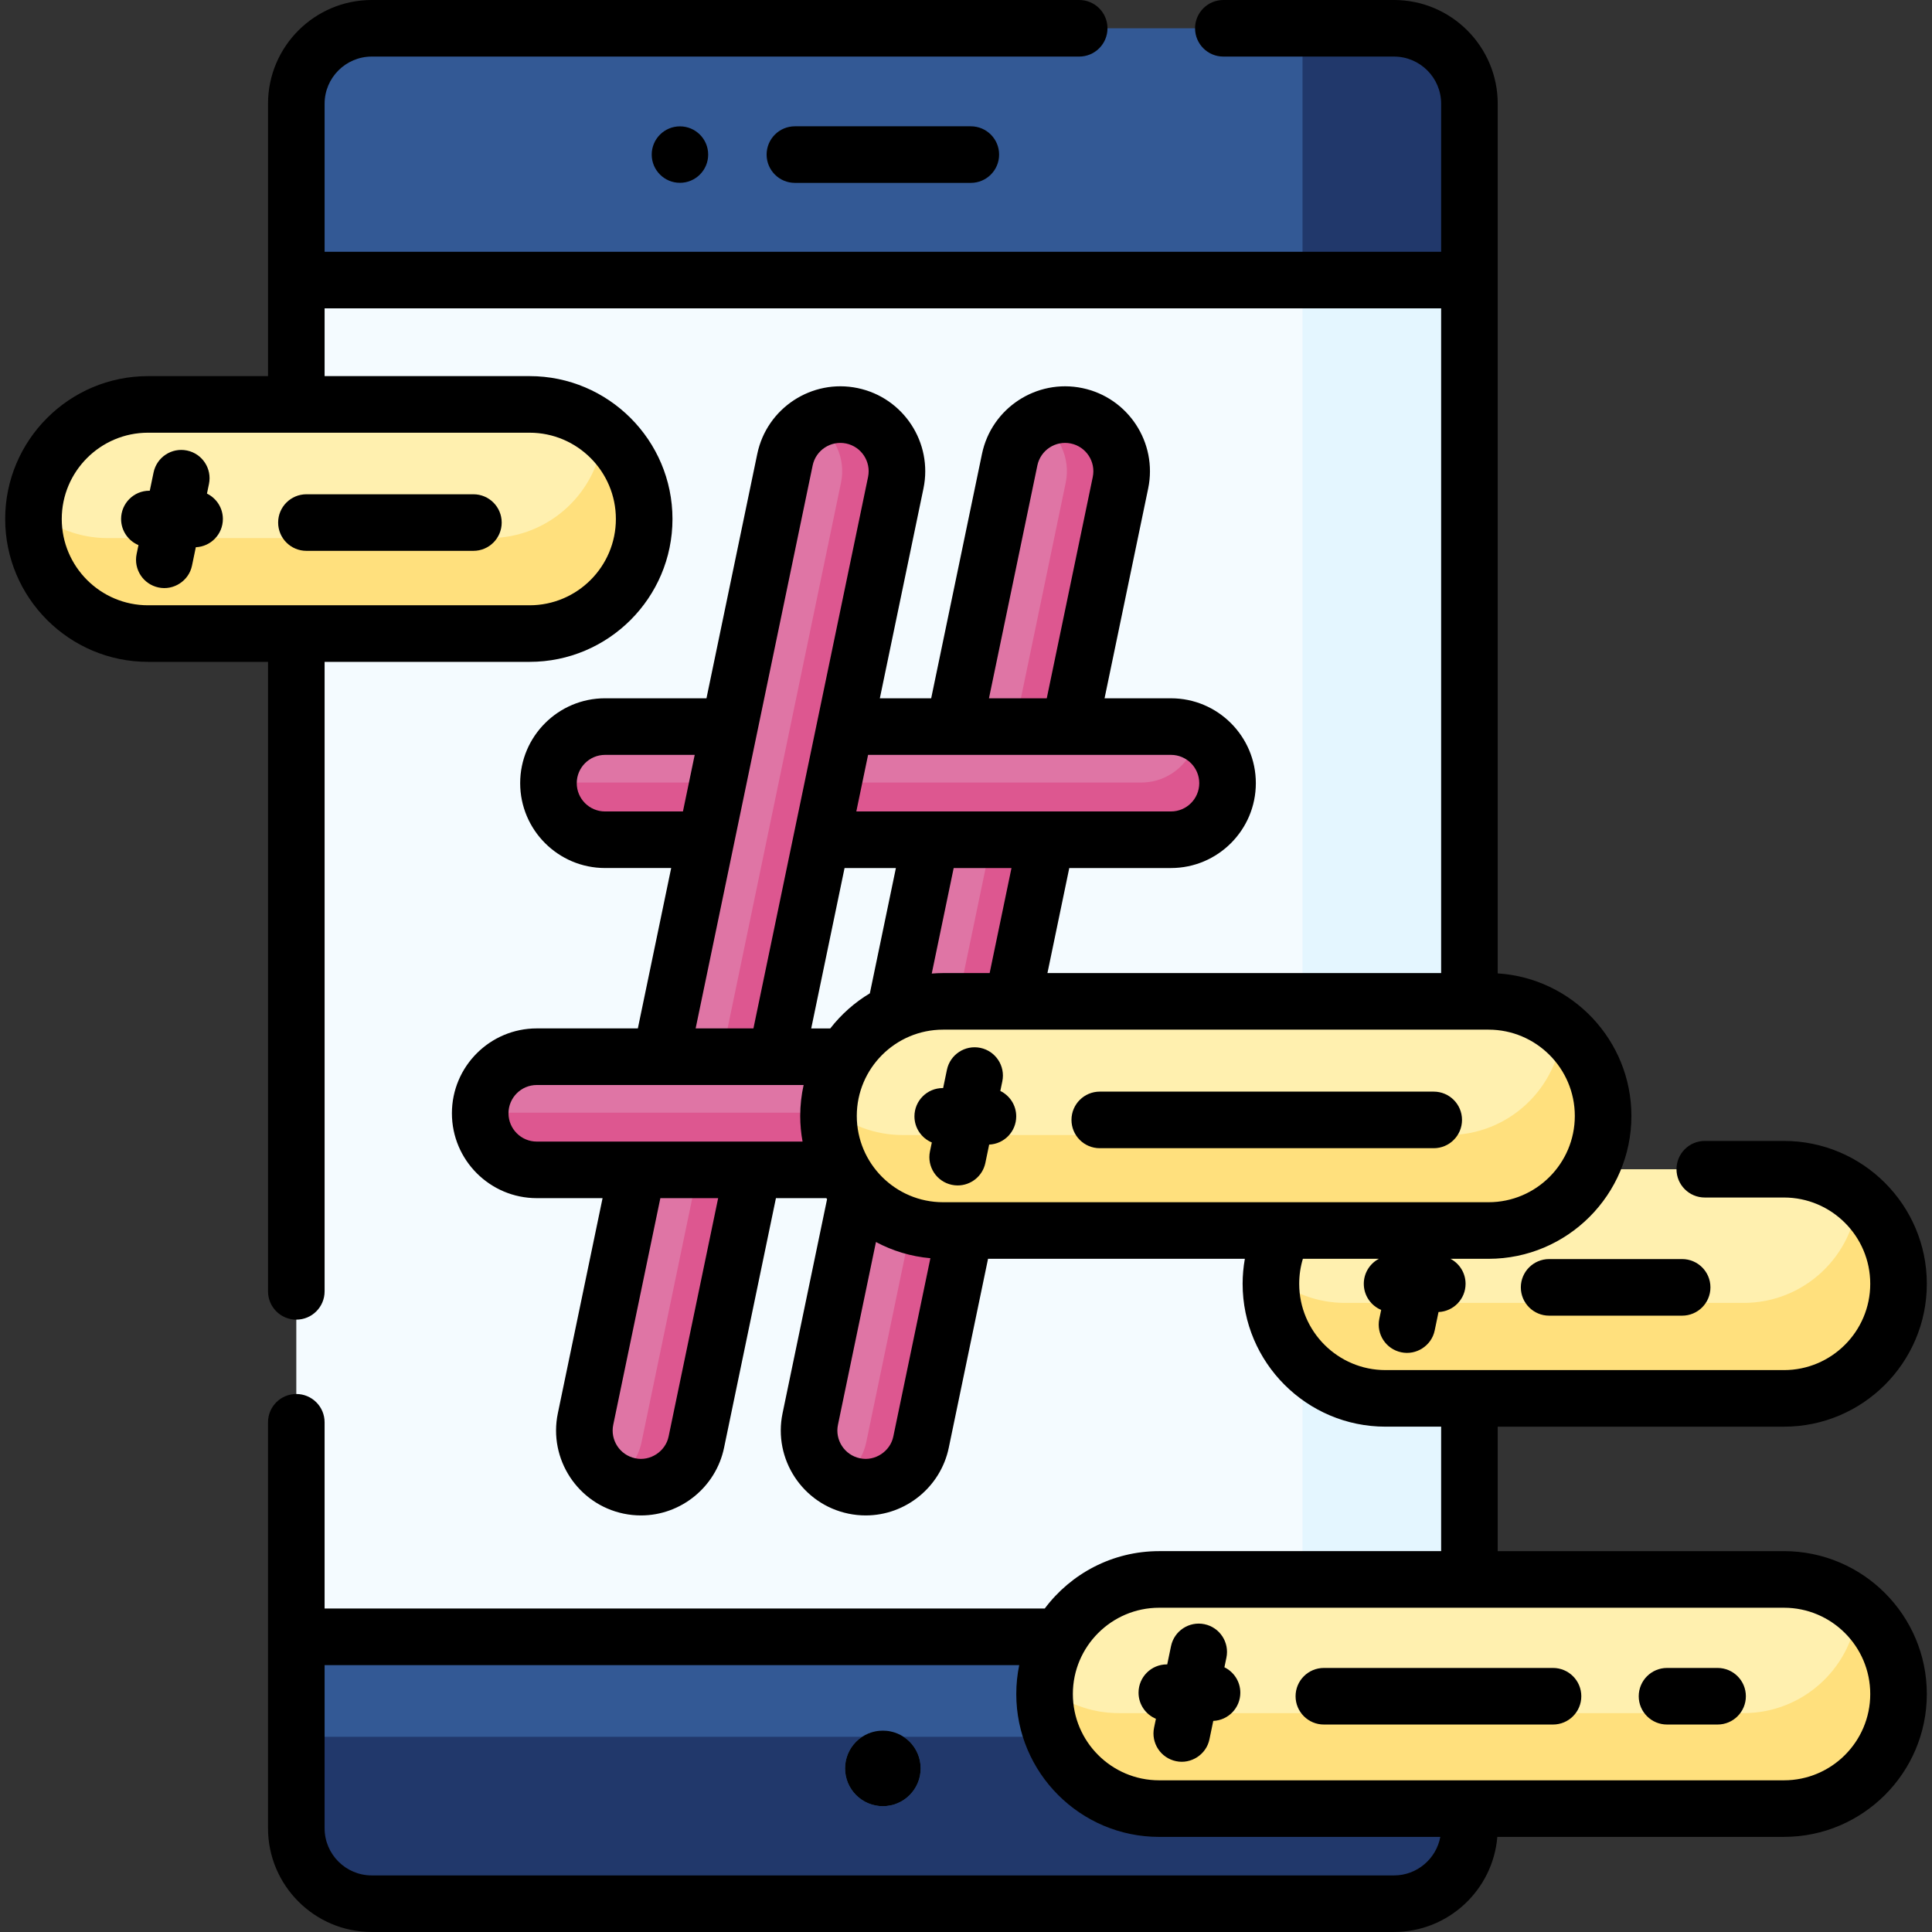 <svg id="Capa_1" enable-background="new 0 0 512 512" height="512" viewBox="0 0 512 512" width="512" xmlns="http://www.w3.org/2000/svg"><rect x="0" y="0" width="512" height="512" fill="#333333" stroke="none"/><g><g><path d="m78.525 60.797h310.89v388.137h-310.89z" fill="#f4fbff"/></g><g><path d="m345.18 60.797v379.478c0 3.107-.729 6.036-1.994 8.659h46.228v-388.137z" fill="#e4f6ff"/></g><g><path d="m369.421 7.498h-270.903c-11.042 0-19.993 8.951-19.993 19.993v46.733h310.89v-46.733c-.001-11.042-8.952-19.993-19.994-19.993z" fill="#335995"/></g><g><path d="m78.525 433.778v50.731c0 11.042 8.951 19.993 19.993 19.993h270.904c11.042 0 19.993-8.951 19.993-19.993v-50.731z" fill="#335995"/></g><g><path d="m345.18 433.778v6.497c0 11.042-8.951 19.993-19.993 19.993h-246.662v24.241c0 11.042 8.951 19.993 19.993 19.993h270.904c11.042 0 19.993-8.951 19.993-19.993v-50.731z" fill="#21386b"/></g><g><circle cx="233.969" cy="468.641" fill="#4278c3" r="10.016"/></g><g><path d="m369.421 7.498h-24.241v66.726h44.234v-46.733c0-11.042-8.951-19.993-19.993-19.993z" fill="#21386b"/></g><g><g><path d="m229.422 394.112c-1.011 0-2.038-.103-3.067-.316-8.108-1.686-13.315-9.625-11.63-17.733l52.849-254.243c1.687-8.108 9.63-13.315 17.733-11.63 8.108 1.686 13.315 9.625 11.63 17.733l-52.849 254.243c-1.472 7.079-7.71 11.946-14.666 11.946z" fill="#df75a5"/></g></g><g><path d="m285.307 110.19c-3.65-.759-7.263-.109-10.291 1.564 5.594 3.1 8.778 9.578 7.408 16.169l-52.849 254.243c-.926 4.454-3.741 8.029-7.432 10.07 1.286.711 2.698 1.245 4.212 1.559 1.029.214 2.056.316 3.067.316 6.956 0 13.194-4.867 14.666-11.946l52.849-254.243c1.685-8.107-3.522-16.046-11.63-17.732z" fill="#dd5790"/></g><g><g><path d="m310.317 222.542h-149.976c-8.281 0-14.995-6.713-14.995-14.995 0-8.281 6.713-14.995 14.995-14.995h149.976c8.281 0 14.995 6.713 14.995 14.995-.001 8.282-6.714 14.995-14.995 14.995z" fill="#df75a5"/></g></g><g><path d="m317.325 194.127c-.865 7.459-7.195 13.252-14.885 13.252h-149.976c-2.533 0-4.916-.634-7.009-1.743-.066.573-.109 1.153-.109 1.743 0 8.281 6.713 14.995 14.995 14.995h149.976c8.281 0 14.995-6.713 14.995-14.995-.001-5.749-3.238-10.736-7.987-13.252z" fill="#dd5790"/></g><g><g><path d="m169.871 394.112c-1.011 0-2.038-.103-3.067-.316-8.108-1.686-13.315-9.625-11.63-17.733l52.849-254.243c1.686-8.108 9.629-13.315 17.733-11.63 8.108 1.686 13.315 9.625 11.63 17.733l-52.849 254.243c-1.473 7.079-7.711 11.946-14.666 11.946z" fill="#df75a5"/></g></g><g><path d="m225.756 110.19c-3.651-.759-7.263-.11-10.292 1.564 5.594 3.1 8.778 9.578 7.408 16.169l-52.849 254.243c-.926 4.454-3.741 8.029-7.432 10.07 1.286.711 2.698 1.245 4.212 1.559 1.029.214 2.056.316 3.067.316 6.956 0 13.194-4.867 14.666-11.946l52.849-254.243c1.685-8.107-3.521-16.046-11.629-17.732z" fill="#dd5790"/></g><g><g><path d="m292.226 310.028h-149.975c-8.281 0-14.995-6.713-14.995-14.995 0-8.281 6.713-14.995 14.995-14.995h149.976c8.281 0 14.995 6.713 14.995 14.995-.001 8.282-6.714 14.995-14.996 14.995z" fill="#df75a5"/></g></g><g><path d="m299.235 281.613c-.865 7.459-7.195 13.252-14.885 13.252h-149.976c-2.533 0-4.916-.634-7.009-1.743-.066.573-.109 1.153-.109 1.743 0 8.281 6.713 14.995 14.995 14.995h149.976c8.281 0 14.995-6.713 14.995-14.995-.001-5.749-3.239-10.736-7.987-13.252z" fill="#dd5790"/></g><g><path d="m472.767 370.588h-105.598c-16.77 0-30.364-13.595-30.364-30.364 0-16.77 13.595-30.364 30.364-30.364h105.598c16.77 0 30.364 13.595 30.364 30.364 0 16.769-13.594 30.364-30.364 30.364z" fill="#fff0af"/></g><g><path d="m140.349 167.903h-101.115c-16.77 0-30.364-13.595-30.364-30.364 0-16.77 13.595-30.364 30.364-30.364h101.115c16.77 0 30.364 13.595 30.364 30.364 0 16.77-13.595 30.364-30.364 30.364z" fill="#fff0af"/></g><g><path d="m472.767 479.299h-165.581c-16.77 0-30.364-13.595-30.364-30.364 0-16.77 13.595-30.364 30.364-30.364h165.581c16.77 0 30.364 13.595 30.364 30.364 0 16.769-13.594 30.364-30.364 30.364z" fill="#fff0af"/></g><g><path d="m492.355 317.03c-1.085 15.784-14.224 28.254-30.283 28.254h-105.597c-7.467 0-14.3-2.7-19.589-7.171-.048.698-.081 1.4-.081 2.11 0 16.77 13.595 30.364 30.364 30.364h105.598c16.77 0 30.364-13.595 30.364-30.364 0-9.302-4.187-17.623-10.776-23.193z" fill="#ffe07d"/></g><g><path d="m159.937 114.346c-1.085 15.784-14.224 28.254-30.283 28.254h-101.115c-7.467 0-14.3-2.7-19.589-7.171-.048.698-.081 1.4-.081 2.11 0 16.77 13.594 30.364 30.364 30.364h101.115c16.77 0 30.364-13.595 30.364-30.364.001-9.303-4.187-17.624-10.775-23.193z" fill="#ffe07d"/></g><g><path d="m492.355 425.741c-1.085 15.784-14.224 28.254-30.283 28.254h-165.58c-7.467 0-14.3-2.7-19.589-7.171-.048.698-.081 1.4-.081 2.11 0 16.77 13.595 30.364 30.364 30.364h165.581c16.77 0 30.364-13.595 30.364-30.364 0-9.302-4.187-17.623-10.776-23.193z" fill="#ffe07d"/></g><g><path d="m394.475 326.1h-144.551c-16.77 0-30.364-13.595-30.364-30.364 0-16.77 13.595-30.364 30.364-30.364h144.551c16.77 0 30.364 13.595 30.364 30.364 0 16.77-13.594 30.364-30.364 30.364z" fill="#fff0af"/></g><g><path d="m414.064 272.543c-1.085 15.784-14.224 28.254-30.283 28.254h-144.552c-7.467 0-14.3-2.7-19.589-7.171-.048.698-.081 1.4-.081 2.11 0 16.77 13.595 30.364 30.364 30.364h144.551c16.77 0 30.364-13.595 30.364-30.364.001-9.303-4.186-17.624-10.774-23.193z" fill="#ffe07d"/></g><g><path d="m210.658 33.47c-4.141 0-7.497 3.357-7.497 7.497s3.356 7.497 7.497 7.497h46.621c4.141 0 7.497-3.357 7.497-7.497s-3.356-7.497-7.497-7.497z"/><path d="m172.712 40.967c0 4.131 3.349 7.481 7.481 7.481 4.131 0 7.481-3.349 7.481-7.481s-3.349-7.481-7.481-7.481c-4.132.001-7.481 3.35-7.481 7.481z"/><path d="m472.767 411.073h-75.855v-32.987h75.855c20.877 0 37.862-16.985 37.862-37.862s-16.984-37.862-37.862-37.862h-20.981c-4.141 0-7.497 3.357-7.497 7.497 0 4.141 3.356 7.497 7.497 7.497h20.981c12.609 0 22.867 10.258 22.867 22.867s-10.258 22.867-22.867 22.867h-105.598c-12.609 0-22.867-10.258-22.867-22.867 0-2.284.33-4.499.974-6.626h20.136c-2.374 1.258-3.993 3.752-3.993 6.626 0 3.116 1.901 5.786 4.606 6.918l-.492 2.364c-.843 4.054 1.76 8.024 5.814 8.867 3.951.853 8.042-1.733 8.866-5.815l1.009-4.853c3.988-.173 7.17-3.451 7.17-7.481 0-2.874-1.619-5.368-3.993-6.626h10.075c20.877 0 37.862-16.985 37.862-37.862 0-20.058-15.68-36.513-35.425-37.775v-230.47c0-15.158-12.333-27.49-27.49-27.49h-45.222c-4.141 0-7.497 3.357-7.497 7.497s3.356 7.497 7.497 7.497h45.222c6.89 0 12.496 5.605 12.496 12.496v39.235h-295.895v-39.235c0-6.89 5.605-12.496 12.496-12.496h187.478c4.141 0 7.497-3.357 7.497-7.497s-3.357-7.497-7.498-7.497h-187.478c-15.158 0-27.49 12.332-27.49 27.49v72.187h-31.794c-20.877 0-37.862 16.985-37.862 37.862s16.985 37.861 37.862 37.861h31.794v166.822c0 4.141 3.356 7.497 7.497 7.497s7.497-3.357 7.497-7.497v-166.822h54.327c20.877 0 37.862-16.985 37.862-37.862s-16.984-37.862-37.862-37.862h-54.326v-17.956h295.895v176.154h-104.335l5.786-27.834h26.95c12.402 0 22.492-10.09 22.492-22.492s-10.09-22.492-22.492-22.492h-17.599l11.559-55.607c2.524-12.142-5.302-24.074-17.443-26.599-12.144-2.527-24.074 5.299-26.6 17.444l-13.462 64.761h-13.605l11.559-55.607c2.524-12.142-5.302-24.074-17.444-26.599-12.142-2.526-24.074 5.3-26.599 17.444l-13.462 64.761h-26.879c-12.402 0-22.492 10.09-22.492 22.492s10.09 22.492 22.492 22.492h17.529l-8.835 42.502h-26.784c-12.402 0-22.492 10.09-22.492 22.492s10.09 22.492 22.492 22.492h17.434l-11.851 57.012c-2.524 12.142 5.302 24.074 17.445 26.599 1.51.314 3.056.473 4.592.473 10.592 0 19.847-7.535 22.006-17.918l13.753-66.166h13.359c.063.09.127.179.191.268l-11.795 56.744c-2.524 12.142 5.302 24.074 17.445 26.599 1.51.314 3.056.473 4.592.473 10.592 0 19.847-7.535 22.006-17.918l10.413-50.095h68.057c-.388 2.183-.591 4.401-.591 6.626 0 20.877 16.984 37.862 37.862 37.862h14.748v32.987h-74.731c-12.389 0-23.408 5.982-30.319 15.209h-190.847v-49.355c0-4.141-3.356-7.497-7.497-7.497s-7.497 3.357-7.497 7.497v107.586c0 15.158 12.333 27.49 27.49 27.49h270.904c14.387 0 26.221-11.112 27.388-25.204h75.958c20.877 0 37.862-16.985 37.862-37.862s-16.986-37.861-37.863-37.861zm-309.552-273.534c0 12.609-10.258 22.867-22.867 22.867h-101.115c-12.609 0-22.867-10.258-22.867-22.867s10.258-22.867 22.867-22.867h101.115c12.609 0 22.867 10.258 22.867 22.867zm254.127 158.197c0 12.609-10.258 22.867-22.867 22.867h-144.551c-12.609 0-22.867-10.258-22.867-22.867s10.258-22.867 22.867-22.867h144.551c12.609 0 22.867 10.258 22.867 22.867zm-202.36-23.194 8.835-42.502h13.605l-6.901 33.2c-4.049 2.427-7.604 5.591-10.49 9.302zm47.285-14.668h-12.343c-1.011 0-2.01.052-3.001.13l5.813-27.964h15.317zm12.647-134.527c.843-4.048 4.82-6.657 8.867-5.817 4.047.842 6.656 4.82 5.815 8.867l-12.193 58.658h-15.316zm35.403 76.703c4.134 0 7.497 3.363 7.497 7.497s-3.363 7.497-7.497 7.497h-83.384l3.117-14.995h80.267zm-149.976 14.995c-4.134 0-7.497-3.363-7.497-7.497s3.363-7.497 7.497-7.497h23.762l-3.117 14.995h-20.645zm55.022-91.699c.842-4.048 4.816-6.655 8.867-5.816 4.047.842 6.656 4.82 5.815 8.867l-30.378 146.144h-15.317zm-38.166 257.294c-.795 4-4.892 6.693-8.867 5.816-4.047-.842-6.656-4.82-5.815-8.867l12.485-60.063h15.316zm-34.946-78.109c-4.134 0-7.497-3.363-7.497-7.497s3.363-7.497 7.497-7.497h70.716c-.586 2.642-.904 5.383-.904 8.199 0 2.321.221 4.589.623 6.795zm94.497 78.108c-.795 4.001-4.892 6.693-8.867 5.816-4.047-.842-6.656-4.82-5.815-8.867l10.07-48.443c4.37 2.336 9.249 3.836 14.424 4.294zm132.673 116.366h-270.904c-6.89 0-12.496-5.605-12.496-12.496v-43.234h184.082c-.51 2.474-.779 5.035-.779 7.658 0 20.877 16.984 37.862 37.862 37.862h74.511c-1.078 5.802-6.167 10.21-12.276 10.21zm103.346-25.204h-165.581c-12.609 0-22.867-10.258-22.867-22.867s10.258-22.867 22.867-22.867h165.581c12.609 0 22.867 10.258 22.867 22.867s-10.258 22.867-22.867 22.867z"/><path d="m324.482 441.845.53-2.549c.843-4.054-1.76-8.024-5.814-8.867-4.053-.842-8.025 1.761-8.866 5.815l-1.005 4.837h-.105c-4.141 0-7.497 3.357-7.497 7.497 0 3.116 1.901 5.786 4.606 6.918l-.492 2.364c-.843 4.054 1.76 8.024 5.814 8.867 3.951.853 8.042-1.733 8.866-5.815l1.009-4.853c3.988-.173 7.17-3.451 7.17-7.481-.001-2.961-1.722-5.515-4.216-6.733z"/><path d="m411.566 442.024h-60.729c-4.141 0-7.497 3.357-7.497 7.497 0 4.141 3.356 7.497 7.497 7.497h60.729c4.141 0 7.497-3.357 7.497-7.497.001-4.141-3.355-7.497-7.497-7.497z"/><path d="m455.176 442.024h-13.398c-4.141 0-7.497 3.357-7.497 7.497 0 4.141 3.356 7.497 7.497 7.497h13.398c4.141 0 7.497-3.357 7.497-7.497.001-4.141-3.356-7.497-7.497-7.497z"/><path d="m403.036 341.166c0 4.141 3.356 7.497 7.497 7.497h35.254c4.141 0 7.497-3.357 7.497-7.497 0-4.141-3.356-7.497-7.497-7.497h-35.254c-4.14 0-7.497 3.356-7.497 7.497z"/><path d="m32.091 137.539c0 3.116 1.901 5.786 4.606 6.918l-.492 2.364c-.843 4.054 1.76 8.024 5.814 8.867 3.951.853 8.042-1.733 8.866-5.815l1.009-4.853c3.988-.173 7.17-3.451 7.17-7.481 0-2.962-1.722-5.515-4.215-6.733l.53-2.549c.843-4.054-1.76-8.024-5.814-8.867-4.052-.844-8.025 1.761-8.866 5.815l-1.006 4.837h-.105c-4.14-.001-7.497 3.356-7.497 7.497z"/><path d="m81.207 145.979h44.251c4.141 0 7.497-3.357 7.497-7.497 0-4.141-3.356-7.497-7.497-7.497h-44.251c-4.141 0-7.497 3.357-7.497 7.497-.001 4.14 3.356 7.497 7.497 7.497z"/><path d="m265.095 289.112.53-2.549c.843-4.054-1.76-8.024-5.814-8.867-4.052-.842-8.025 1.761-8.866 5.815l-1.006 4.837h-.105c-4.141 0-7.497 3.357-7.497 7.497 0 3.116 1.901 5.786 4.606 6.918l-.492 2.364c-.843 4.054 1.76 8.024 5.814 8.867.514.107 1.028.158 1.534.158 3.477 0 6.597-2.434 7.332-5.973l1.009-4.853c3.988-.173 7.17-3.451 7.17-7.481 0-2.961-1.722-5.515-4.215-6.733z"/><path d="m379.953 289.291h-88.503c-4.141 0-7.497 3.357-7.497 7.497 0 4.141 3.356 7.497 7.497 7.497h88.502c4.141 0 7.497-3.357 7.497-7.497.001-4.141-3.355-7.497-7.496-7.497z"/><g><circle cx="233.969" cy="468.641" r="10.016"/></g></g></g></svg>